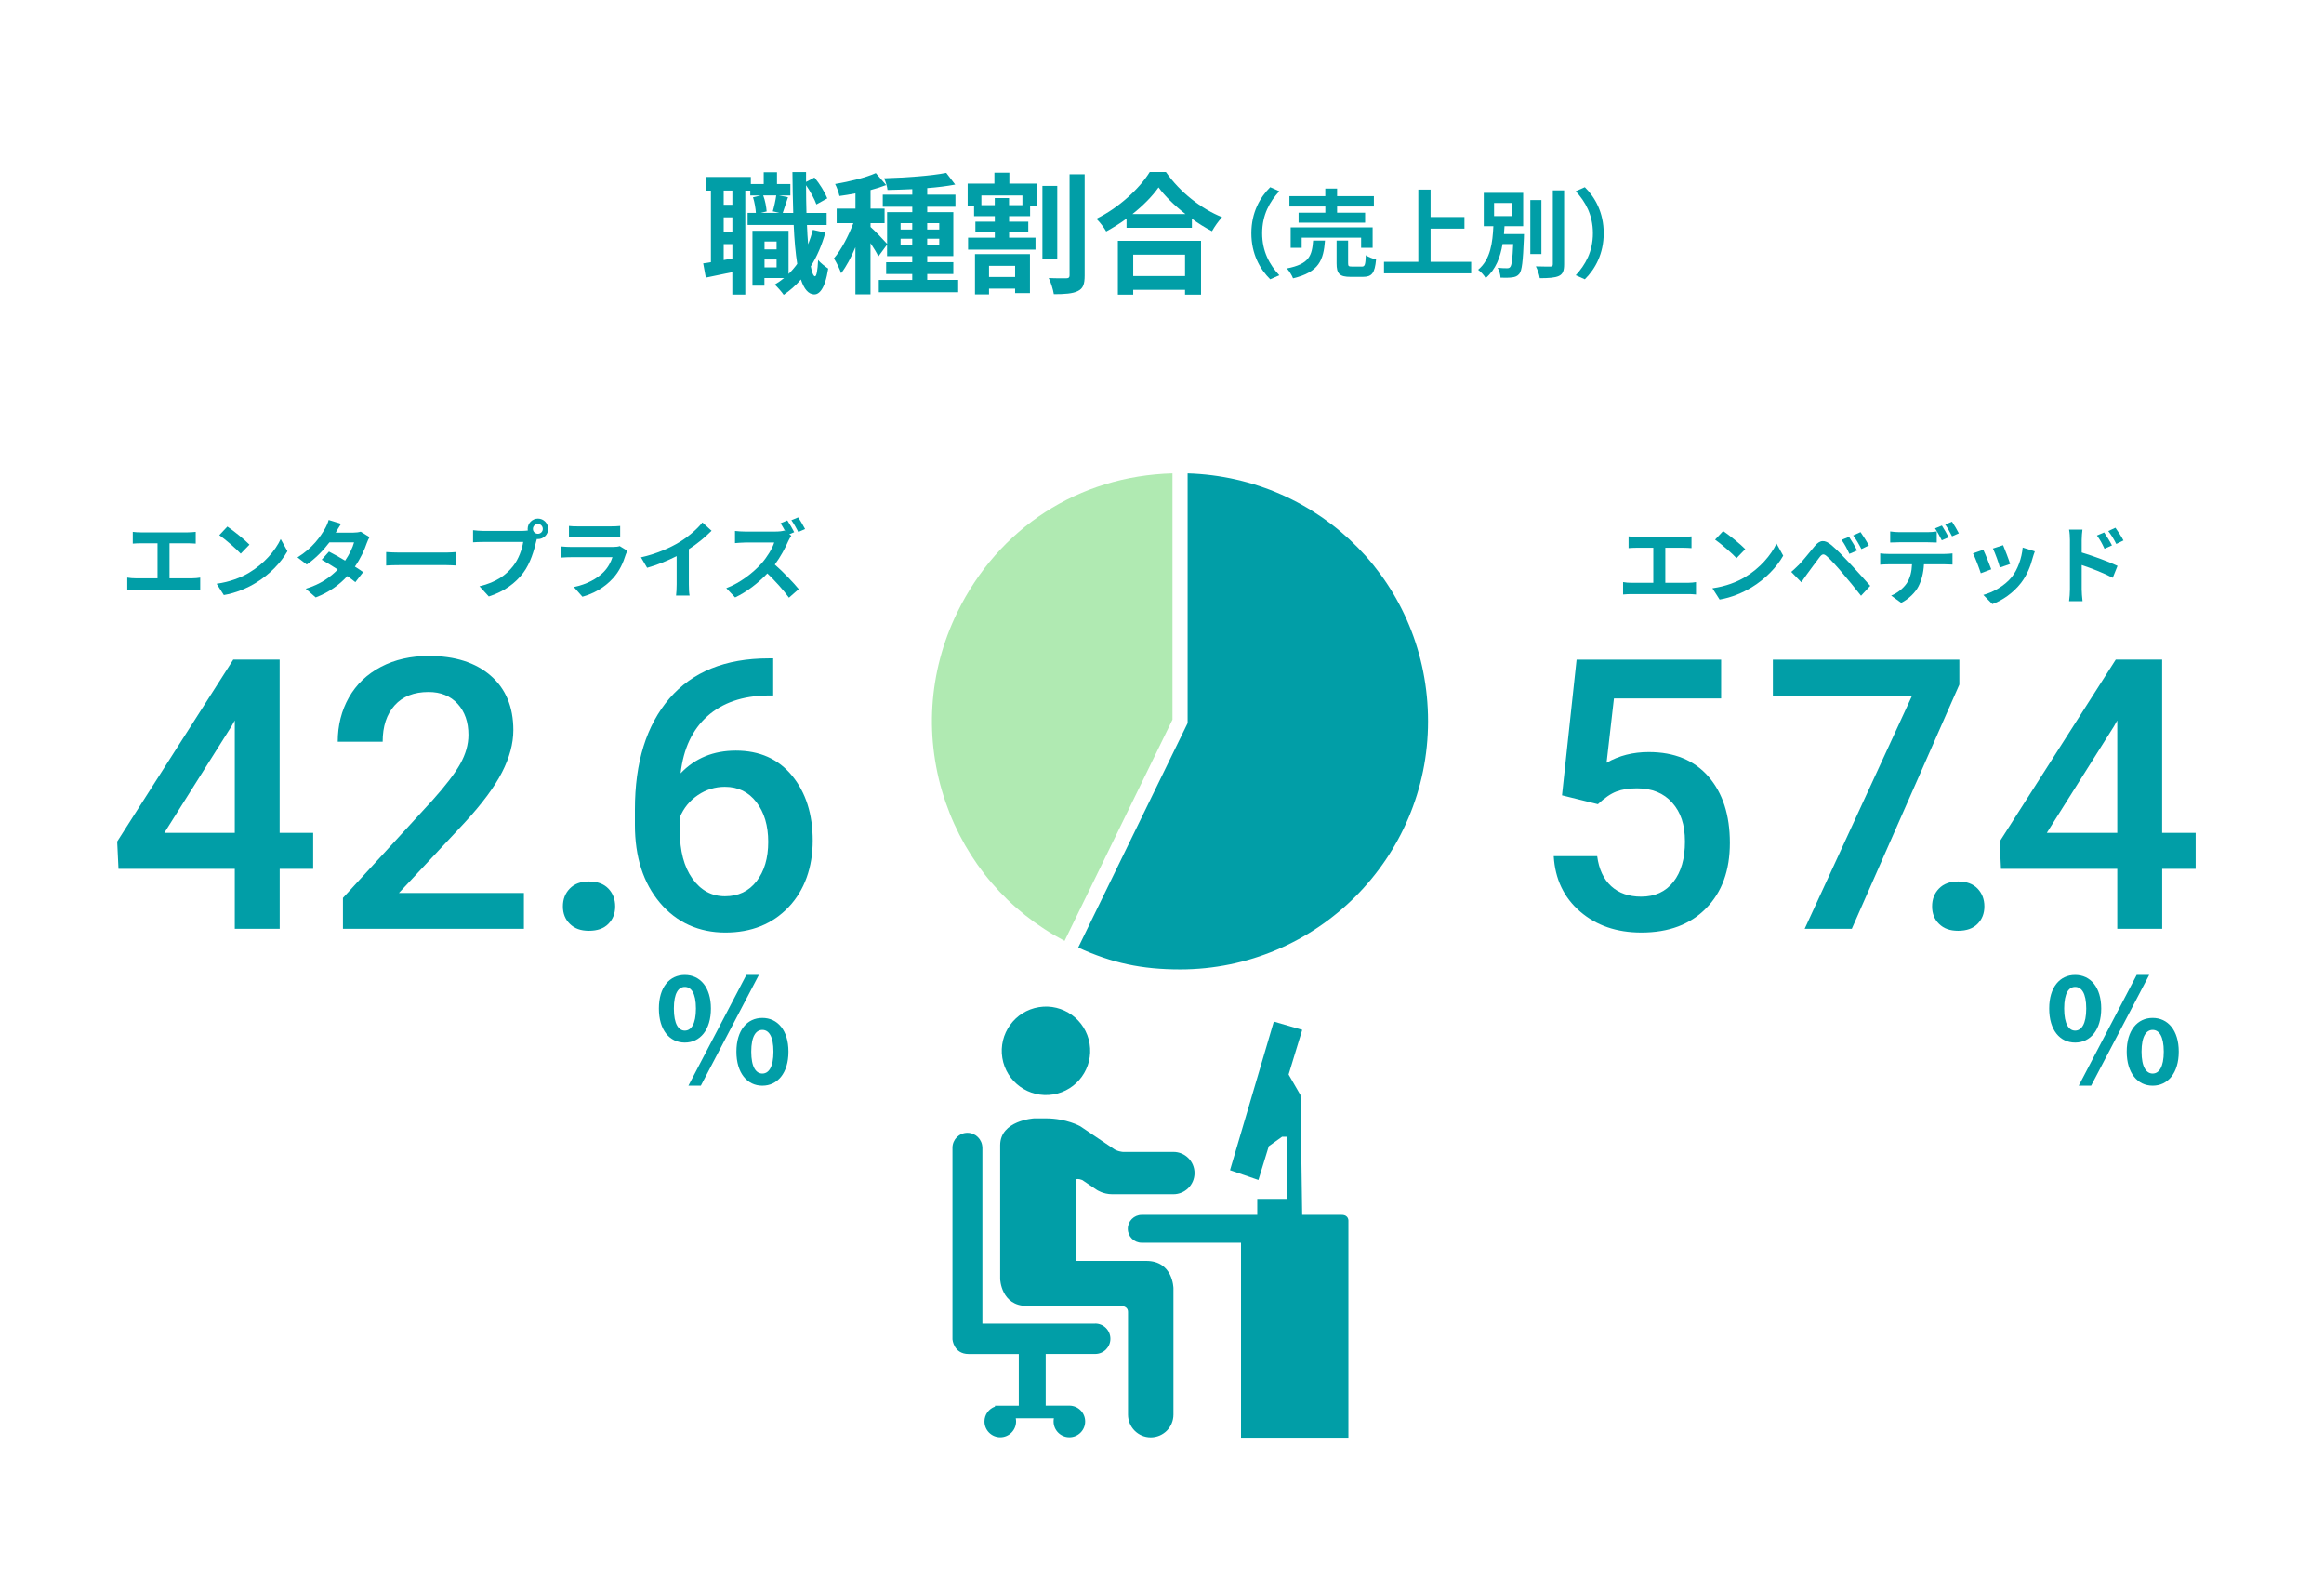 <?xml version="1.0" encoding="UTF-8"?><svg id="_イヤー_6" xmlns="http://www.w3.org/2000/svg" viewBox="0 0 460.47 315.13" width="460.47" height="315.13"><defs><style>.cls-1{fill:#019ea7;}.cls-2{fill:#b0eab2;}</style></defs><g><circle class="cls-1" cx="207.24" cy="208.16" r="8.76" transform="translate(-30.67 35.88) rotate(-9.22)"/><path class="cls-1" d="M227.1,249.76h-13.84v-16.18s.39-.16,1.17,.16l2.89,1.95s1.25,.86,3.05,.86h12.07s.03,0,.05,0c2.31,0,4.19-1.87,4.19-4.19s-1.87-4.19-4.19-4.19c-.04,0-.08,0-.12,0h-9.89s-1.17-.08-1.95-.7l-6.49-4.38s-2.74-1.56-6.8-1.56h-2.35s-6.72,.39-6.72,5.32v26.51s.16,5.32,5.32,5.32h17.59s2.42-.39,2.42,1.17v20.17c0,.06,0,.13,0,.19,0,2.48,2.01,4.5,4.5,4.5s4.5-2.01,4.5-4.5h0v-25.06s-.08-5.39-5.39-5.39Z"/><path class="cls-1" d="M216.98,262.18s-.02,0-.04,0h-22.29v-34.87h-.01c-.02-1.62-1.34-2.93-2.96-2.93s-2.94,1.31-2.96,2.93h0v38s.23,2.89,3.21,2.89h9.93v10.24h-4.72v.18c-1.21,.43-2.08,1.58-2.08,2.94,0,1.73,1.4,3.13,3.13,3.13s3.13-1.4,3.13-3.13c0-.21-.02-.42-.06-.63h7.55c-.04,.2-.06,.41-.06,.63,0,1.73,1.4,3.13,3.13,3.13s3.13-1.4,3.13-3.13-1.4-3.13-3.13-3.13h-4.69v-10.24h9.81c1.66,0,3.01-1.35,3.01-3.01s-1.35-3.01-3.01-3.01Z"/><path class="cls-1" d="M267.17,284.76v-42.89s.12-1.23-1.35-1.23h-7.81l-.34-23.73-2.35-4.07,2.7-8.85-5.63-1.64-8.68,29.44,5.63,1.94,2.05-6.69,2.64-1.88h1v12.31h-5.92v3.17h-22.89c-1.52,0-2.76,1.23-2.76,2.76s1.23,2.76,2.76,2.76h19.67v38.61h21.29Z"/></g><g><path class="cls-2" d="M187.35,158.88c4.11,11.94,12.45,21.64,23.58,27.49l21.38-43.83v-48.77c-18.58,.52-34.46,10.75-42.66,27.57-5.75,11.8-6.57,25.13-2.3,37.54Z"/><path class="cls-1" d="M233.81,192.02c27.09,0,49.14-22.04,49.14-49.14s-21.23-48.32-47.64-49.11v49.46l-.15,.31-21.53,44.15c6.68,3.07,12.63,4.33,20.18,4.33Z"/></g><g><path class="cls-1" d="M38.09,114.55c.61,0,1.16-.07,1.58-.14v2.46c-.48-.07-1.19-.08-1.58-.08h-11.2c-.51,0-1.1,.02-1.67,.08v-2.46c.53,.1,1.14,.14,1.67,.14h4.32v-6.94h-3.28c-.46,0-1.19,.03-1.62,.07v-2.33c.44,.07,1.14,.1,1.62,.1h9.25c.51,0,1.1-.05,1.6-.1v2.33c-.51-.03-1.1-.07-1.6-.07h-3.59v6.94h4.5Z"/><path class="cls-1" d="M49.43,113.39c2.89-1.72,5.12-4.32,6.19-6.61l1.33,2.4c-1.29,2.29-3.55,4.64-6.29,6.29-1.72,1.04-3.91,1.99-6.31,2.4l-1.43-2.24c2.65-.37,4.86-1.24,6.51-2.23Zm0-5.51l-1.73,1.79c-.88-.95-3.01-2.8-4.25-3.67l1.6-1.7c1.19,.8,3.4,2.57,4.39,3.59Z"/><path class="cls-1" d="M73.23,106.37c-.19,.32-.41,.78-.56,1.21-.44,1.31-1.22,3.03-2.35,4.66,.63,.39,1.21,.78,1.63,1.09l-1.55,1.99c-.41-.36-.95-.76-1.58-1.21-1.51,1.65-3.52,3.18-6.27,4.23l-1.97-1.72c3.01-.92,4.93-2.36,6.34-3.81-1.16-.75-2.31-1.45-3.18-1.94l1.44-1.61c.9,.46,2.06,1.1,3.2,1.79,.83-1.21,1.51-2.6,1.77-3.62h-4.88c-1.19,1.58-2.77,3.21-4.49,4.39l-1.84-1.41c2.99-1.84,4.57-4.16,5.42-5.64,.25-.41,.61-1.19,.76-1.78l2.46,.76c-.41,.59-.85,1.38-1.05,1.73l-.02,.02h3.48c.53,0,1.11-.07,1.48-.19l1.73,1.07Z"/><path class="cls-1" d="M76.51,109.35c.61,.05,1.85,.1,2.74,.1h9.13c.78,0,1.55-.07,1.99-.1v2.67c-.41-.02-1.27-.08-1.99-.08h-9.13c-.97,0-2.11,.03-2.74,.08v-2.67Z"/><path class="cls-1" d="M103.61,105.15c.24,0,.59-.02,.97-.07-.02-.1-.03-.2-.03-.32,0-1.12,.92-2.04,2.04-2.04s2.02,.92,2.02,2.04-.92,2.02-2.02,2.02c-.07,0-.15,0-.22-.02l-.14,.51c-.39,1.67-1.12,4.3-2.55,6.19-1.53,2.04-3.79,3.72-6.83,4.69l-1.85-2.02c3.38-.8,5.29-2.26,6.66-3.99,1.12-1.41,1.77-3.33,2.01-4.79h-7.92c-.78,0-1.58,.03-2.02,.07v-2.4c.49,.07,1.46,.14,2.02,.14h7.87Zm3.94-.39c0-.54-.44-.99-.97-.99s-.99,.44-.99,.99,.44,.97,.99,.97,.97-.44,.97-.97Z"/><path class="cls-1" d="M124.31,109.11c-.12,.22-.25,.53-.32,.71-.51,1.65-1.24,3.3-2.52,4.71-1.72,1.9-3.89,3.06-6.07,3.67l-1.7-1.92c2.57-.53,4.61-1.65,5.9-2.97,.92-.94,1.44-1.99,1.75-2.94h-8.21c-.41,0-1.26,.02-1.97,.08v-2.21c.71,.07,1.45,.1,1.97,.1h8.41c.54,0,1-.07,1.24-.17l1.51,.93Zm-11.58-4.93c.48,.07,1.19,.08,1.77,.08h6.54c.53,0,1.36-.02,1.84-.08v2.19c-.46-.03-1.26-.05-1.87-.05h-6.51c-.54,0-1.28,.02-1.77,.05v-2.19Z"/><path class="cls-1" d="M136.49,115.74c0,.75,.03,1.8,.15,2.23h-2.69c.07-.41,.12-1.48,.12-2.23v-5.58c-1.75,.88-3.88,1.77-5.85,2.31l-1.22-2.07c2.97-.65,5.83-1.9,7.73-3.08,1.72-1.07,3.48-2.58,4.44-3.84l1.82,1.65c-1.29,1.29-2.82,2.57-4.5,3.65v6.95Z"/><path class="cls-1" d="M156.79,106.1c-.14,.2-.44,.71-.6,1.07-.58,1.33-1.53,3.13-2.67,4.66,1.68,1.46,3.74,3.64,4.74,4.86l-1.94,1.7c-1.11-1.53-2.69-3.28-4.28-4.81-1.8,1.89-4.06,3.67-6.39,4.76l-1.75-1.84c2.74-1.02,5.37-3.09,6.97-4.88,1.12-1.27,2.16-2.96,2.53-4.16h-5.76c-.71,0-1.65,.1-2.01,.12v-2.41c.46,.07,1.5,.12,2.01,.12h6c.73,0,1.41-.08,1.75-.2l.2,.15c-.29-.54-.63-1.14-.93-1.6l1.34-.56c.44,.65,1.07,1.75,1.36,2.33l-.97,.41,.39,.29Zm1.39-.73c-.36-.7-.92-1.7-1.38-2.33l1.34-.56c.46,.65,1.07,1.72,1.38,2.31l-1.34,.58Z"/></g><g><path class="cls-1" d="M334.46,115.44c.61,0,1.16-.07,1.58-.14v2.46c-.48-.07-1.19-.08-1.58-.08h-11.2c-.51,0-1.1,.02-1.67,.08v-2.46c.53,.1,1.14,.14,1.67,.14h4.32v-6.94h-3.28c-.46,0-1.19,.03-1.62,.07v-2.33c.44,.07,1.14,.1,1.62,.1h9.25c.51,0,1.1-.05,1.6-.1v2.33c-.51-.03-1.1-.07-1.6-.07h-3.59v6.94h4.5Z"/><path class="cls-1" d="M345.8,114.28c2.89-1.72,5.12-4.32,6.19-6.61l1.33,2.4c-1.29,2.29-3.55,4.64-6.29,6.29-1.72,1.04-3.91,1.99-6.31,2.4l-1.43-2.24c2.65-.37,4.86-1.24,6.51-2.23Zm0-5.51l-1.73,1.79c-.88-.95-3.01-2.8-4.25-3.67l1.6-1.7c1.19,.8,3.4,2.57,4.39,3.59Z"/><path class="cls-1" d="M356.32,111.99c.78-.78,2.11-2.45,3.26-3.84,1.02-1.21,1.94-1.33,3.33-.15,1.14,.97,2.41,2.31,3.47,3.45,1.14,1.24,2.96,3.18,4.18,4.59l-1.82,1.97c-1.09-1.39-2.63-3.28-3.64-4.45-1.05-1.26-2.5-2.84-3.13-3.37-.59-.51-.88-.51-1.38,.1-.66,.85-1.89,2.53-2.58,3.47-.39,.53-.8,1.14-1.09,1.58l-2.01-2.06c.51-.43,.88-.78,1.39-1.29Zm11.64-2.94l-1.53,.66c-.49-1.07-.92-1.89-1.55-2.77l1.48-.61c.48,.71,1.22,1.94,1.6,2.72Zm2.33-1l-1.48,.71c-.54-1.07-1-1.85-1.63-2.7l1.46-.66c.49,.68,1.26,1.89,1.65,2.65Z"/><path class="cls-1" d="M385.31,109.72c.36,0,1.11-.03,1.55-.1v2.21c-.42-.03-1.07-.05-1.55-.05h-4.1c-.1,1.75-.48,3.18-1.09,4.37-.59,1.17-1.9,2.5-3.42,3.26l-1.99-1.44c1.21-.46,2.4-1.43,3.08-2.43,.7-1.05,.99-2.33,1.05-3.76h-4.67c-.49,0-1.16,.03-1.63,.07v-2.23c.51,.07,1.11,.1,1.63,.1h11.13Zm-8.97-2.31c-.58,0-1.31,.02-1.82,.05v-2.19c.54,.08,1.24,.14,1.82,.14h5.56c.58,0,1.26-.05,1.84-.14v2.19c-.58-.03-1.24-.05-1.84-.05h-5.56Zm8.4-.39c-.36-.7-.88-1.7-1.34-2.36l1.36-.56c.42,.63,1.02,1.7,1.34,2.33l-1.36,.59Zm2.04-.78c-.36-.71-.9-1.7-1.36-2.35l1.34-.56c.44,.65,1.07,1.72,1.36,2.31l-1.34,.59Z"/><path class="cls-1" d="M394.54,112.77l-2.07,.78c-.29-.92-1.14-3.18-1.55-3.93l2.04-.73c.42,.87,1.24,2.92,1.58,3.88Zm8.63-3.54c-.2,.54-.31,.9-.41,1.24-.44,1.72-1.16,3.48-2.31,4.98-1.58,2.04-3.71,3.47-5.69,4.21l-1.79-1.82c1.87-.49,4.23-1.79,5.64-3.55,1.16-1.45,1.97-3.71,2.16-5.83l2.4,.76Zm-4.88,2.48l-2.04,.71c-.2-.83-.95-2.89-1.38-3.77l2.02-.66c.32,.73,1.16,2.94,1.39,3.72Z"/><path class="cls-1" d="M412.46,109.44c2.26,.68,5.54,1.89,7.1,2.65l-.95,2.36c-1.77-.94-4.32-1.92-6.15-2.53v4.81c0,.48,.08,1.67,.17,2.36h-2.67c.1-.66,.17-1.7,.17-2.36v-9.77c0-.61-.05-1.45-.17-2.06h2.65c-.07,.6-.15,1.34-.15,2.06v2.48Zm4.52-.75c-.49-1.07-.87-1.75-1.5-2.62l1.43-.61c.48,.71,1.16,1.8,1.55,2.57l-1.48,.66Zm2.33-.95c-.54-1.07-.95-1.7-1.58-2.55l1.41-.66c.49,.68,1.21,1.75,1.6,2.52l-1.43,.7Z"/></g><g><path class="cls-1" d="M55.42,164.97h6.63v7.14h-6.63v11.87h-8.9v-11.87H23.48l-.26-5.42,23-36.04h9.19v34.31Zm-22.85,0h13.95v-22.27l-.66,1.17-13.29,21.09Z"/><path class="cls-1" d="M103.8,183.98h-35.85v-6.12l17.76-19.37c2.56-2.86,4.39-5.24,5.47-7.16s1.63-3.84,1.63-5.77c0-2.54-.71-4.59-2.14-6.15-1.43-1.56-3.35-2.34-5.77-2.34-2.88,0-5.12,.88-6.7,2.64-1.59,1.76-2.38,4.16-2.38,7.21h-8.9c0-3.25,.74-6.17,2.21-8.77,1.48-2.6,3.59-4.62,6.34-6.06,2.75-1.44,5.91-2.16,9.5-2.16,5.18,0,9.26,1.3,12.25,3.9,2.99,2.6,4.49,6.2,4.49,10.79,0,2.66-.75,5.45-2.25,8.37-1.5,2.92-3.96,6.23-7.38,9.94l-13.04,13.95h24.76v7.1Z"/><path class="cls-1" d="M116.69,174.6c1.66,0,2.94,.47,3.85,1.41,.9,.94,1.35,2.12,1.35,3.53s-.45,2.55-1.35,3.46c-.9,.92-2.19,1.37-3.85,1.37s-2.84-.45-3.77-1.35c-.93-.9-1.39-2.06-1.39-3.48s.45-2.59,1.36-3.53,2.17-1.41,3.81-1.41Z"/><path class="cls-1" d="M153.2,130.4v7.36h-1.1c-4.98,.07-8.96,1.44-11.94,4.1-2.98,2.66-4.75,6.43-5.31,11.32,2.86-3,6.51-4.5,10.95-4.5,4.71,0,8.43,1.66,11.15,4.98s4.08,7.61,4.08,12.85-1.59,9.81-4.78,13.17c-3.19,3.36-7.37,5.04-12.54,5.04s-9.64-1.96-12.95-5.9c-3.31-3.93-4.96-9.08-4.96-15.45v-3.04c0-9.35,2.28-16.67,6.83-21.97,4.55-5.3,11.1-7.95,19.65-7.95h.92Zm-9.56,25.45c-1.95,0-3.74,.55-5.37,1.65-1.62,1.1-2.81,2.56-3.57,4.39v2.71c0,3.96,.83,7.1,2.49,9.43s3.81,3.5,6.45,3.5,4.72-.99,6.26-2.97c1.54-1.98,2.31-4.58,2.31-7.8s-.78-5.85-2.34-7.87c-1.56-2.03-3.64-3.04-6.23-3.04Z"/></g><g><path class="cls-1" d="M309.49,157.54l2.89-26.88h28.64v7.69h-21.24l-1.46,12.74c2.47-1.42,5.25-2.12,8.35-2.12,5.08,0,9.03,1.62,11.85,4.87,2.82,3.25,4.23,7.62,4.23,13.11s-1.56,9.74-4.69,12.95-7.41,4.82-12.85,4.82c-4.88,0-8.93-1.39-12.14-4.16s-4.95-6.43-5.22-10.97h8.61c.34,2.59,1.27,4.57,2.78,5.95,1.51,1.38,3.49,2.07,5.93,2.07,2.73,0,4.86-.98,6.39-2.93,1.53-1.95,2.29-4.61,2.29-7.98s-.84-5.82-2.53-7.71c-1.68-1.89-4-2.84-6.96-2.84-1.61,0-2.98,.21-4.1,.64-1.12,.43-2.34,1.26-3.66,2.51l-7.1-1.76Z"/><path class="cls-1" d="M388.22,135.6l-21.31,48.38h-9.34l21.28-46.18h-27.58v-7.14h36.95v4.94Z"/><path class="cls-1" d="M387.98,174.6c1.66,0,2.94,.47,3.85,1.41,.9,.94,1.35,2.12,1.35,3.53s-.45,2.55-1.35,3.46c-.9,.92-2.19,1.37-3.85,1.37s-2.84-.45-3.77-1.35c-.93-.9-1.39-2.06-1.39-3.48s.45-2.59,1.36-3.53,2.17-1.41,3.81-1.41Z"/><path class="cls-1" d="M428.41,164.97h6.63v7.14h-6.63v11.87h-8.9v-11.87h-23.04l-.26-5.42,23-36.04h9.19v34.31Zm-22.85,0h13.95v-22.27l-.66,1.17-13.29,21.09Z"/></g><path class="cls-1" d="M130.55,199.77c0-4.23,2.11-6.65,5.14-6.65s5.17,2.43,5.17,6.65-2.14,6.74-5.17,6.74-5.14-2.48-5.14-6.74Zm7.34,0c0-3.11-.97-4.28-2.2-4.28s-2.17,1.17-2.17,4.28,.94,4.37,2.17,4.37,2.2-1.26,2.2-4.37Zm9.99-6.65h2.48l-11.5,21.93h-2.46l11.48-21.93Zm-1.97,15.19c0-4.25,2.14-6.68,5.14-6.68s5.17,2.43,5.17,6.68-2.17,6.74-5.17,6.74-5.14-2.51-5.14-6.74Zm7.34,0c0-3.11-.97-4.31-2.2-4.31s-2.2,1.2-2.2,4.31,.97,4.34,2.2,4.34,2.2-1.23,2.2-4.34Z"/><path class="cls-1" d="M406.02,199.77c0-4.23,2.11-6.65,5.14-6.65s5.17,2.43,5.17,6.65-2.14,6.74-5.17,6.74-5.14-2.48-5.14-6.74Zm7.34,0c0-3.11-.97-4.28-2.2-4.28s-2.17,1.17-2.17,4.28,.94,4.37,2.17,4.37,2.2-1.26,2.2-4.37Zm9.99-6.65h2.48l-11.5,21.93h-2.46l11.48-21.93Zm-1.97,15.19c0-4.25,2.14-6.68,5.14-6.68s5.17,2.43,5.17,6.68-2.17,6.74-5.17,6.74-5.14-2.51-5.14-6.74Zm7.34,0c0-3.11-.97-4.31-2.2-4.31s-2.2,1.2-2.2,4.31,.97,4.34,2.2,4.34,2.2-1.23,2.2-4.34Z"/><g><path class="cls-1" d="M163.54,46.07c-.7,2.5-1.66,4.73-2.89,6.68,.23,1.25,.52,1.95,.83,1.98,.31,0,.52-1.2,.62-3.25,.44,.62,1.56,1.43,2,1.72-.65,4.21-1.87,5.12-2.76,5.12-1.17-.03-2.03-1.07-2.65-2.96-1.01,1.17-2.16,2.18-3.41,3.04-.34-.52-1.22-1.53-1.77-2.03,.65-.39,1.27-.83,1.85-1.3h-3.9v1.51h-2.37v-10.87h7.15v8.55c.62-.6,1.2-1.27,1.72-2-.34-2.11-.57-4.71-.7-7.7h-9.13v-2.39h1.64c-.05-.86-.26-2.13-.57-3.09l1.51-.36h-2.05v-.96h-.99v20.59h-2.57v-4.45c-1.85,.39-3.69,.78-5.25,1.09l-.52-2.83c.47-.05,.99-.13,1.53-.23v-14.17h-1.01v-2.7h8.92v1.4h2.55v-2.34h2.63v2.34h2.65v2.26h-2.24l1.77,.34c-.39,1.12-.75,2.29-1.04,3.12h2.08c-.08-2.5-.13-5.2-.16-8.09h2.7v1.95l1.66-.88c1.07,1.27,2.08,2.96,2.55,4.13l-2.16,1.2c-.36-1.04-1.2-2.57-2.05-3.8,0,1.92,.03,3.74,.08,5.49h4v2.39h-3.9c.05,1.38,.13,2.65,.23,3.82,.36-.91,.68-1.87,.94-2.86l2.47,.55Zm-18.43-8.32h-1.72v2.81h1.72v-2.81Zm0,5.3h-1.72v2.81h1.72v-2.81Zm0,8.14v-2.83h-1.72v3.15l1.72-.31Zm6.11-12.48c.39,.99,.62,2.31,.68,3.17l-1.17,.29h3.74l-1.35-.31c.26-.88,.55-2.21,.68-3.15h-2.57Zm.26,9.13v1.56h2.39v-1.56h-2.39Zm2.39,5.12v-1.56h-2.39v1.56h2.39Z"/><path class="cls-1" d="M189.85,55.45v2.44h-15.73v-2.44h6.63v-1.17h-5.17v-2.34h5.17v-1.2h-4.99v-2.29l-1.72,2.34c-.31-.68-.94-1.69-1.56-2.63v10.14h-2.99v-9.33c-.83,2-1.82,3.85-2.83,5.15-.29-.88-.94-2.16-1.43-2.94,1.46-1.69,2.89-4.45,3.85-6.97h-3.3v-2.89h3.72v-3.02c-1.09,.21-2.16,.39-3.17,.52-.16-.7-.52-1.74-.86-2.37,2.86-.49,6.06-1.25,8.06-2.16l2.05,2.37c-.94,.36-1.98,.7-3.09,.99v3.67h2.78v2.89h-2.78v.75c.68,.57,2.7,2.68,3.28,3.35v-6.29h4.99v-1.07h-5.85v-2.39h5.85v-1.09c-1.69,.08-3.35,.13-4.91,.16-.05-.68-.39-1.69-.68-2.31,4.26-.13,9.28-.47,12.32-1.07l1.77,2.31c-1.61,.31-3.54,.55-5.54,.7v1.3h5.59v2.39h-5.59v1.07h5.17v8.71h-5.17v1.2h5.17v2.34h-5.17v1.17h6.14Zm-11.41-9.98h2.31v-1.27h-2.31v1.27Zm2.31,3.15v-1.33h-2.31v1.33h2.31Zm2.96-4.42v1.27h2.39v-1.27h-2.39Zm2.39,3.09h-2.39v1.33h2.39v-1.33Z"/><path class="cls-1" d="M199.99,36.37h5.46v4.47h-1.35v1.98h-4.16v1.09h3.8v2.05h-3.8v1.12h5.23v2.37h-13.36v-2.37h5.3v-1.12h-3.85v-2.05h3.85v-1.09h-4.11v-1.98h-1.27v-4.47h5.3v-2.16h2.96v2.16Zm-6.81,13.96h10.89v7.72h-2.94v-.88h-5.17v1.14h-2.78v-7.98Zm9.41-11.62h-8.14v1.92h2.65v-1.4h2.83v1.4h2.65v-1.92Zm-6.63,13.94v2.21h5.17v-2.21h-5.17Zm13.52-1.3h-2.94v-14.53h2.94v14.53Zm5.43-16.82v20.05c0,1.72-.31,2.57-1.35,3.07-1.01,.52-2.63,.62-4.76,.62-.13-.88-.57-2.31-1.01-3.2,1.51,.08,2.99,.05,3.51,.05,.44,0,.62-.16,.62-.57v-20.02h2.99Z"/><path class="cls-1" d="M231.01,34.08c2.78,3.98,6.99,7.28,11.13,8.94-.75,.81-1.46,1.82-2,2.78-1.33-.68-2.68-1.53-3.98-2.47v1.79h-12.95v-1.82c-1.27,.94-2.65,1.79-4.03,2.55-.42-.75-1.27-1.87-1.95-2.52,4.47-2.16,8.63-6.08,10.58-9.26h3.2Zm-9.52,13.62h16.48v10.66h-3.17v-.96h-10.27v.96h-3.04v-10.66Zm13.39-5.3c-2.16-1.69-4.08-3.56-5.33-5.28-1.22,1.74-3.04,3.59-5.17,5.28h10.5Zm-10.35,8.04v4.24h10.27v-4.24h-10.27Z"/><path class="cls-1" d="M247.94,46.2c0-4.07,1.69-7.1,3.74-9.12l1.8,.8c-1.9,2.05-3.4,4.67-3.4,8.32s1.5,6.27,3.4,8.32l-1.8,.8c-2.05-2.01-3.74-5.05-3.74-9.12Z"/><path class="cls-1" d="M262.53,47.66c-.3,3.82-1.14,6.23-6.33,7.47-.21-.59-.78-1.48-1.23-1.96,4.5-.87,4.98-2.58,5.21-5.51h2.36Zm.06-6.76h-7.11v-2.05h7.11v-1.5h2.34v1.5h7.29v2.05h-7.29v1.23h5.55v1.98h-13.18v-1.98h5.3v-1.23Zm7.1,8.19v-2.01h-11.78v2.01h-2.18v-4.05h16.24v4.05h-2.28Zm.11,3.72c.63,0,.74-.32,.82-2.26,.46,.36,1.42,.7,2.03,.85-.25,2.74-.84,3.44-2.62,3.44h-2.45c-2.2,0-2.75-.65-2.75-2.68v-4.5h2.28v4.46c0,.61,.11,.68,.8,.68h1.9Z"/><path class="cls-1" d="M291.49,51.86v2.28h-17.27v-2.28h6.8v-14.3h2.43v5.43h6.71v2.3h-6.71v6.57h8.04Z"/><path class="cls-1" d="M301.96,46.37s-.02,.55-.02,.82c-.19,4.58-.38,6.4-.91,7.05-.38,.46-.82,.63-1.42,.7-.51,.08-1.39,.09-2.3,.06-.02-.59-.25-1.41-.57-1.96,.76,.09,1.52,.09,1.86,.09,.29,0,.46-.04,.63-.25,.29-.32,.46-1.54,.59-4.54h-2.11c-.44,2.6-1.33,5.03-3.34,6.74-.32-.57-.97-1.27-1.5-1.65,2.49-2.05,2.87-5.47,3.02-8.62h-1.9v-6.61h7.81v6.61h-3.7c-.04,.51-.08,1.04-.11,1.56h3.99Zm-5.93-3.57h3.57v-2.6h-3.57v2.6Zm9.38,7.52h-2.2v-10.7h2.2v10.7Zm4.5-12.61v14.63c0,1.33-.27,1.96-1.04,2.32-.78,.36-2.05,.44-3.78,.44-.09-.67-.44-1.71-.78-2.34,1.24,.04,2.45,.04,2.85,.04,.36,0,.51-.11,.51-.46v-14.63h2.24Z"/><path class="cls-1" d="M317.75,46.2c0,4.07-1.69,7.1-3.74,9.12l-1.8-.8c1.9-2.05,3.4-4.67,3.4-8.32s-1.5-6.27-3.4-8.32l1.8-.8c2.05,2.01,3.74,5.05,3.74,9.12Z"/></g></svg>